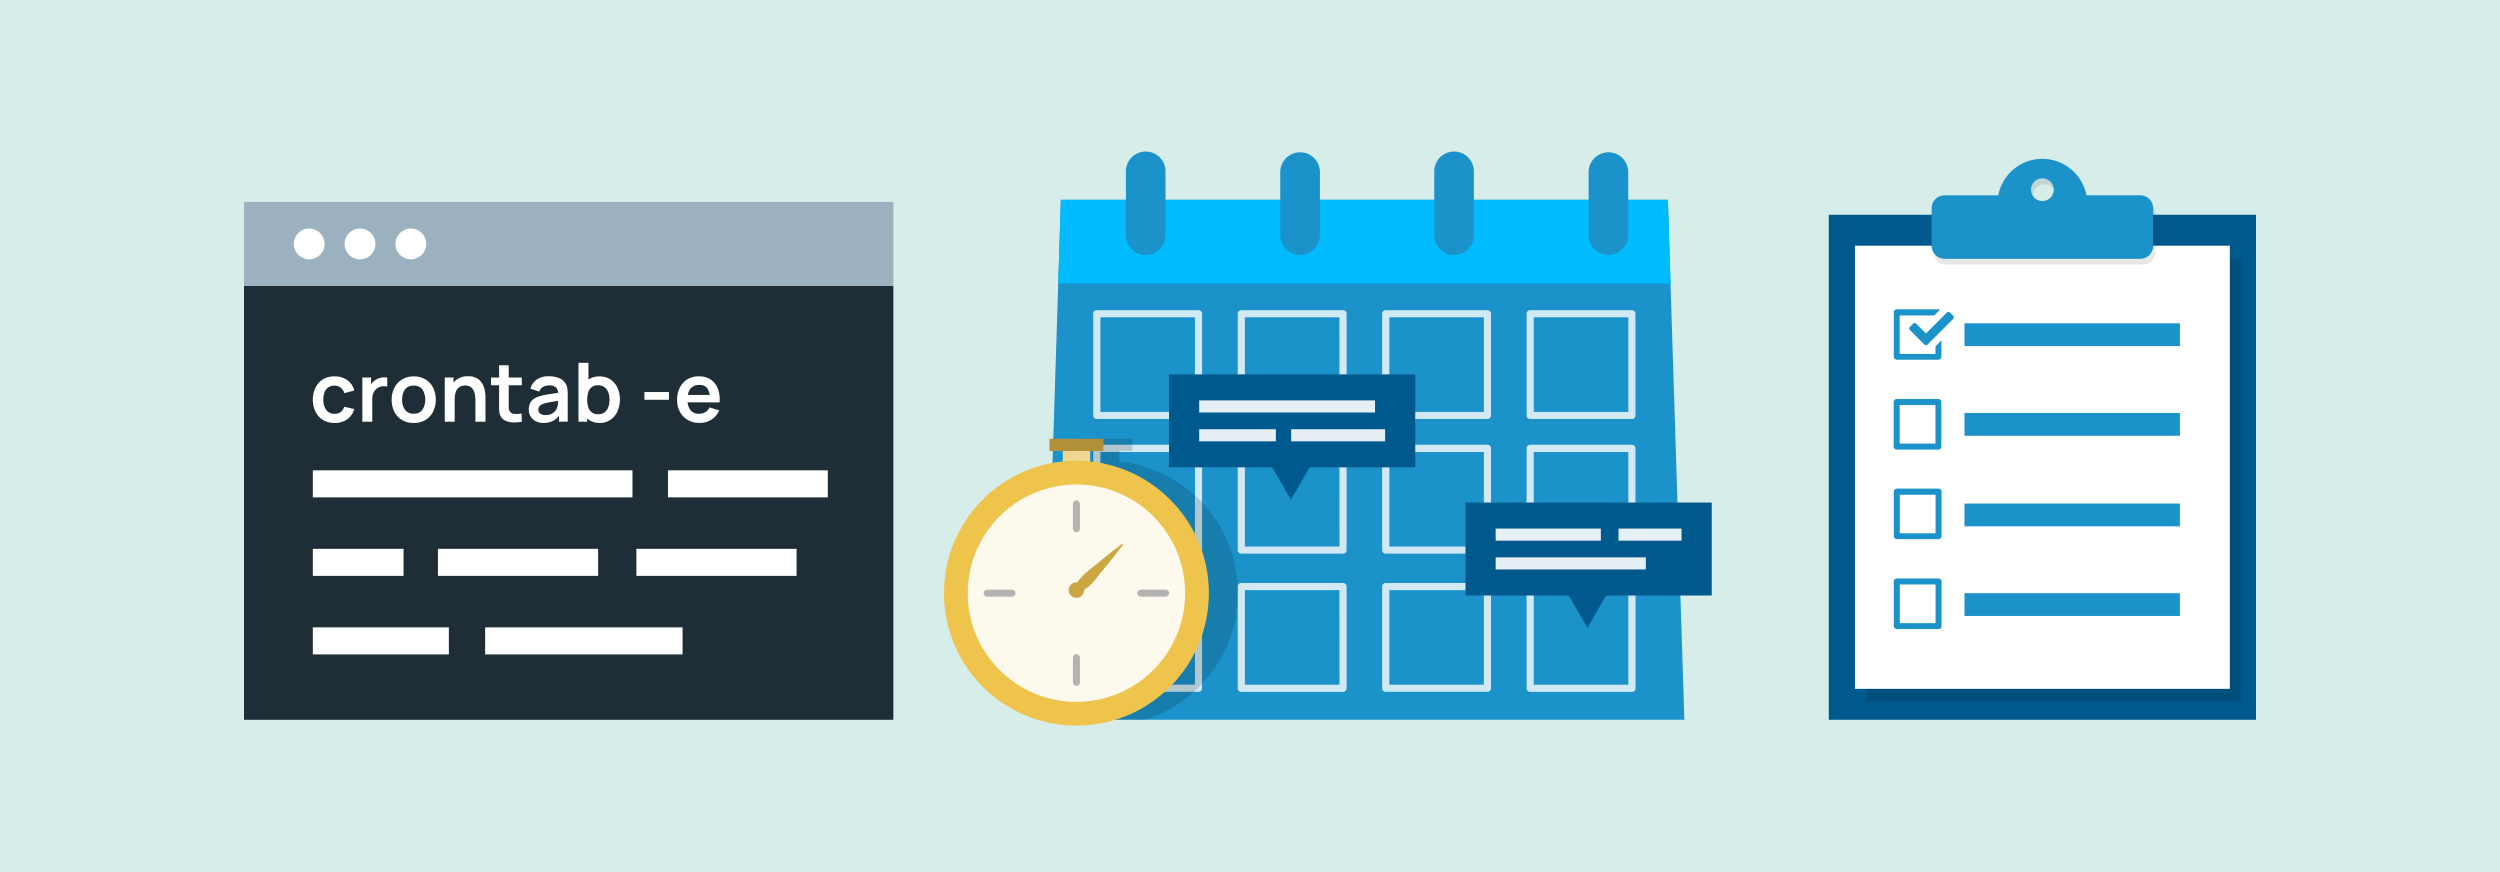 <svg id="b9ae7be2-21c0-418d-9c5a-f1786e7b44b2" data-name="Layer 1" xmlns="http://www.w3.org/2000/svg" viewBox="0 0 860 300"><defs><style>.fce2536e-42c3-441d-8a7d-1710d6276de1{fill:#d7edea;}.fd1834de-873e-4882-ae66-c8d052122a12{fill:#1f2e36;}.e77296d1-6564-48dc-8f06-1087b75b6c77{fill:#9cb1bf;}.a988d77c-f3c1-4f4c-9761-a52cb0049dfe,.afcbe43c-7583-4b4d-b93a-7be750e1c3b3,.ba3a0a1f-2f95-452b-ad3b-460f35500fef{fill:#fff;}.b4c7dc5d-7917-49d0-b04d-22b439aa7e0c{fill:#1b93ca;}.ba037d17-8f58-4dbd-9f1e-3e1d5d691a79{fill:#00bcff;}.afcbe43c-7583-4b4d-b93a-7be750e1c3b3{opacity:0.8;}.aea45907-c434-4901-93de-e2cf8b8f14ae{fill:#00598c;}.a088834b-16a6-46fe-b297-940039da4b81,.a988d77c-f3c1-4f4c-9761-a52cb0049dfe{opacity:0.9;}.ffbe3d54-6f7b-44c2-a5be-0d014a0b2ab5{opacity:0.1;}.f5761130-210d-4526-854e-c38699d2bcba{opacity:0.15;}.fe6a7211-f2b0-4619-9c29-8acd57b29f4c{fill:#efd692;}.ba74e42b-03be-4dc5-87a9-a0993eb5d099{fill:#b09038;}.a8507c4a-e346-46c5-acfe-1ba8ca0261d5{fill:#efc44c;}.e6af73b9-d3c9-4e0f-afb1-b002322b326f{fill:#cca741;}.bb69c8fb-f306-49db-8963-0ed225025345{fill:#b3b3b3;}</style></defs><rect class="fce2536e-42c3-441d-8a7d-1710d6276de1" width="860" height="300"/><rect class="fd1834de-873e-4882-ae66-c8d052122a12" x="83.94" y="98.37" width="223.37" height="149.24"/><rect class="e77296d1-6564-48dc-8f06-1087b75b6c77" x="83.94" y="69.44" width="223.37" height="28.93"/><circle class="ba3a0a1f-2f95-452b-ad3b-460f35500fef" cx="106.37" cy="83.91" r="5.3"/><circle class="ba3a0a1f-2f95-452b-ad3b-460f35500fef" cx="123.84" cy="83.91" r="5.3"/><circle class="ba3a0a1f-2f95-452b-ad3b-460f35500fef" cx="141.32" cy="83.91" r="5.3"/><path class="ba3a0a1f-2f95-452b-ad3b-460f35500fef" d="M115.05,145.49a7.37,7.37,0,0,1-4-1.05,6.91,6.91,0,0,1-2.54-2.86,9.54,9.54,0,0,1-.89-4.11,9.35,9.35,0,0,1,.92-4.15,7,7,0,0,1,2.58-2.84,7.45,7.45,0,0,1,4-1,7.26,7.26,0,0,1,4.38,1.3,6,6,0,0,1,2.34,3.55l-3.38.92a3.67,3.67,0,0,0-1.3-1.91,3.38,3.38,0,0,0-2.09-.68,3.58,3.58,0,0,0-2.18.62,3.67,3.67,0,0,0-1.26,1.73,6.92,6.92,0,0,0-.41,2.49,5.8,5.8,0,0,0,1,3.5,3.34,3.34,0,0,0,2.88,1.34,3.4,3.4,0,0,0,2.14-.62,3.7,3.7,0,0,0,1.17-1.79l3.46.78a6.55,6.55,0,0,1-2.46,3.56A7.27,7.27,0,0,1,115.05,145.49Z"/><path class="ba3a0a1f-2f95-452b-ad3b-460f35500fef" d="M124.65,145.07v-15.2h3v3.7l-.37-.48a5.63,5.63,0,0,1,.75-1.39,4.3,4.3,0,0,1,1.14-1,5.09,5.09,0,0,1,1.24-.6,6.66,6.66,0,0,1,1.4-.27,5.9,5.9,0,0,1,1.4.07V133a4.31,4.31,0,0,0-1.56-.12,3.62,3.62,0,0,0-1.58.49,3.52,3.52,0,0,0-1.15,1,4.17,4.17,0,0,0-.65,1.34,6.12,6.12,0,0,0-.21,1.63v7.73Z"/><path class="ba3a0a1f-2f95-452b-ad3b-460f35500fef" d="M142.31,145.49a7.49,7.49,0,0,1-4-1,6.93,6.93,0,0,1-2.64-2.83,9,9,0,0,1-.94-4.16,8.8,8.8,0,0,1,1-4.2,7.06,7.06,0,0,1,2.66-2.81,7.53,7.53,0,0,1,3.94-1,7.65,7.65,0,0,1,4,1,7.09,7.09,0,0,1,2.64,2.84,9.61,9.61,0,0,1,0,8.33,7,7,0,0,1-2.66,2.83A7.58,7.58,0,0,1,142.31,145.49Zm0-3.18a3.47,3.47,0,0,0,3-1.35,6.69,6.69,0,0,0,0-7,3.55,3.55,0,0,0-3-1.31,3.8,3.8,0,0,0-2.24.61,3.63,3.63,0,0,0-1.31,1.7,7,7,0,0,0-.42,2.53,5.64,5.64,0,0,0,1,3.52A3.49,3.49,0,0,0,142.31,142.31Z"/><path class="ba3a0a1f-2f95-452b-ad3b-460f35500fef" d="M153,145.07v-15.2h3v4.71h.41v10.49Zm10.54,0v-7.32a15.56,15.56,0,0,0-.09-1.59,5.83,5.83,0,0,0-.46-1.68,3.25,3.25,0,0,0-1.07-1.33,3.19,3.19,0,0,0-1.92-.52,4,4,0,0,0-1.28.21,2.86,2.86,0,0,0-1.15.72,3.55,3.55,0,0,0-.82,1.41,7,7,0,0,0-.31,2.29l-2-.86a8.08,8.08,0,0,1,.76-3.52,6,6,0,0,1,2.21-2.51,6.53,6.53,0,0,1,3.61-.94,6,6,0,0,1,2.78.57,4.89,4.89,0,0,1,1.75,1.43,6.07,6.07,0,0,1,.95,1.86,10,10,0,0,1,.41,1.86c.06.59.09,1.06.09,1.43v8.49Z"/><path class="ba3a0a1f-2f95-452b-ad3b-460f35500fef" d="M168.91,132.53v-2.66H179.5v2.66Zm10.59,12.54a14.11,14.11,0,0,1-2.94.24,6.79,6.79,0,0,1-2.59-.53,3.52,3.52,0,0,1-1.73-1.59,4.59,4.59,0,0,1-.55-2c0-.68,0-1.46,0-2.32V125.65H175v13c0,.61,0,1.15,0,1.61a2.28,2.28,0,0,0,.29,1.12,2,2,0,0,0,1.62,1,11.23,11.23,0,0,0,2.53-.12Z"/><path class="ba3a0a1f-2f95-452b-ad3b-460f35500fef" d="M187,145.49a5.68,5.68,0,0,1-2.78-.63,4.22,4.22,0,0,1-1.73-1.67,4.56,4.56,0,0,1-.58-2.29,5.21,5.21,0,0,1,.36-2,4.07,4.07,0,0,1,1.13-1.52,6.09,6.09,0,0,1,2-1,18.15,18.15,0,0,1,2.15-.54c.82-.16,1.71-.31,2.67-.44l3-.45-1.21.69a3.24,3.24,0,0,0-.7-2.32,3.27,3.27,0,0,0-2.43-.74,4.5,4.5,0,0,0-2,.47,2.68,2.68,0,0,0-1.34,1.65l-3.09-1a5.73,5.73,0,0,1,2.14-3.1,7,7,0,0,1,4.27-1.16,9,9,0,0,1,3.57.66,4.43,4.43,0,0,1,2.29,2.16,4.61,4.61,0,0,1,.49,1.64,17.24,17.24,0,0,1,.09,1.83v9.33h-3v-3.3l.49.54a6.82,6.82,0,0,1-2.4,2.41A7,7,0,0,1,187,145.49Zm.68-2.7a4.41,4.41,0,0,0,2-.41,4,4,0,0,0,1.3-1,3.43,3.43,0,0,0,.65-1.11,4.48,4.48,0,0,0,.31-1.49c0-.56,0-1,0-1.36l1,.31-2.63.43c-.73.12-1.36.23-1.88.34a14.1,14.1,0,0,0-1.4.36,4.9,4.9,0,0,0-1,.49,2.11,2.11,0,0,0-.62.65,1.6,1.6,0,0,0-.22.86,1.76,1.76,0,0,0,.28,1,1.92,1.92,0,0,0,.82.68A3.19,3.19,0,0,0,187.71,142.79Z"/><path class="ba3a0a1f-2f95-452b-ad3b-460f35500fef" d="M199,145.07V124.8h3.42v9.6H202v10.67Zm7.33.42a6.29,6.29,0,0,1-3.73-1.06,6.43,6.43,0,0,1-2.27-2.87,11.44,11.44,0,0,1,0-8.2,6.56,6.56,0,0,1,2.23-2.87,6.18,6.18,0,0,1,3.64-1,6.69,6.69,0,0,1,3.74,1,7.06,7.06,0,0,1,2.45,2.86,10.12,10.12,0,0,1,0,8.21,7,7,0,0,1-2.42,2.87A6.33,6.33,0,0,1,206.3,145.49Zm-.52-3a3.47,3.47,0,0,0,2.18-.66,3.84,3.84,0,0,0,1.27-1.8,7.16,7.16,0,0,0,.42-2.52,6.92,6.92,0,0,0-.43-2.51,3.91,3.91,0,0,0-1.3-1.81,3.69,3.69,0,0,0-2.26-.66,3.37,3.37,0,0,0-2.11.62,3.67,3.67,0,0,0-1.2,1.75,8.9,8.9,0,0,0,0,5.21,3.3,3.3,0,0,0,3.43,2.38Z"/><path class="ba3a0a1f-2f95-452b-ad3b-460f35500fef" d="M221.68,137.52v-2.66h8.44v2.66Z"/><path class="ba3a0a1f-2f95-452b-ad3b-460f35500fef" d="M240.69,145.49a8,8,0,0,1-4.05-1,7,7,0,0,1-2.72-2.77,8.24,8.24,0,0,1-1-4.08,9.34,9.34,0,0,1,.95-4.33,7,7,0,0,1,2.66-2.85,7.53,7.53,0,0,1,3.94-1,7,7,0,0,1,4,1.1,6.64,6.64,0,0,1,2.46,3.12,10.74,10.74,0,0,1,.6,4.74h-3.36v-1.24a6.17,6.17,0,0,0-.87-3.62,3.18,3.18,0,0,0-2.71-1.13,3.68,3.68,0,0,0-3.09,1.28,6,6,0,0,0-1,3.77,5.54,5.54,0,0,0,1,3.57,3.54,3.54,0,0,0,3,1.27,4,4,0,0,0,2.16-.56,3.57,3.57,0,0,0,1.4-1.61l3.35,1a6.82,6.82,0,0,1-2.69,3.2A7.45,7.45,0,0,1,240.69,145.49Zm-5.23-7.08v-2.56h10.45v2.56Z"/><rect class="ba3a0a1f-2f95-452b-ad3b-460f35500fef" x="107.61" y="161.79" width="109.96" height="9.3"/><rect class="ba3a0a1f-2f95-452b-ad3b-460f35500fef" x="229.78" y="161.79" width="54.98" height="9.3"/><rect class="ba3a0a1f-2f95-452b-ad3b-460f35500fef" x="107.61" y="188.8" width="31.21" height="9.3"/><rect class="ba3a0a1f-2f95-452b-ad3b-460f35500fef" x="150.65" y="188.8" width="55.1" height="9.3"/><rect class="ba3a0a1f-2f95-452b-ad3b-460f35500fef" x="107.61" y="215.81" width="46.8" height="9.3"/><rect class="ba3a0a1f-2f95-452b-ad3b-460f35500fef" x="166.89" y="215.81" width="67.91" height="9.3"/><rect class="ba3a0a1f-2f95-452b-ad3b-460f35500fef" x="218.92" y="188.8" width="55.1" height="9.3"/><polygon class="b4c7dc5d-7917-49d0-b04d-22b439aa7e0c" points="579.42 247.6 359.27 247.6 359.37 244.52 361.97 162.32 364.03 97.51 364.94 68.73 573.75 68.73 574.66 97.51 577.05 172.87 577.34 181.83 577.47 185.98 578.06 204.84 579.42 247.6"/><polygon class="ba037d17-8f58-4dbd-9f1e-3e1d5d691a79" points="574.66 97.52 573.75 68.74 364.94 68.74 364.03 97.52 574.66 97.52"/><path class="b4c7dc5d-7917-49d0-b04d-22b439aa7e0c" d="M394.13,87.71a6.84,6.84,0,0,1-6.82-6.82V59.21a6.82,6.82,0,1,1,13.63,0V80.89A6.83,6.83,0,0,1,394.13,87.71Z"/><path class="b4c7dc5d-7917-49d0-b04d-22b439aa7e0c" d="M447.23,87.71a6.84,6.84,0,0,1-6.82-6.82V59.21a6.82,6.82,0,1,1,13.64,0V80.89A6.84,6.84,0,0,1,447.23,87.71Z"/><path class="b4c7dc5d-7917-49d0-b04d-22b439aa7e0c" d="M500.2,87.71a6.84,6.84,0,0,1-6.82-6.82V59.21a6.82,6.82,0,1,1,13.63,0V80.89A6.83,6.83,0,0,1,500.2,87.71Z"/><path class="b4c7dc5d-7917-49d0-b04d-22b439aa7e0c" d="M553.3,87.71a6.84,6.84,0,0,1-6.82-6.82V59.21a6.82,6.82,0,0,1,13.64,0V80.89A6.84,6.84,0,0,1,553.3,87.71Z"/><path class="afcbe43c-7583-4b4d-b93a-7be750e1c3b3" d="M412.29,106.7h-35a1.22,1.22,0,0,0-1.22,1.22v35a1.22,1.22,0,0,0,1.22,1.22h35a1.22,1.22,0,0,0,1.22-1.22v-35A1.22,1.22,0,0,0,412.29,106.7Zm-1.22,35H378.54V109.14h32.53Z"/><path class="afcbe43c-7583-4b4d-b93a-7be750e1c3b3" d="M412.29,153h-35a1.23,1.23,0,0,0-1.22,1.23v35a1.22,1.22,0,0,0,1.22,1.22h35a1.22,1.22,0,0,0,1.22-1.22v-35A1.23,1.23,0,0,0,412.29,153Zm-1.22,35H378.54V155.48h32.53Z"/><path class="afcbe43c-7583-4b4d-b93a-7be750e1c3b3" d="M412.29,200.55h-35a1.22,1.22,0,0,0-1.22,1.22v35a1.22,1.22,0,0,0,1.22,1.22h35a1.22,1.22,0,0,0,1.22-1.22v-35A1.22,1.22,0,0,0,412.29,200.55Zm-33.75,35V203h32.53v32.53Z"/><path class="afcbe43c-7583-4b4d-b93a-7be750e1c3b3" d="M462,106.7H427a1.22,1.22,0,0,0-1.22,1.22v35a1.22,1.22,0,0,0,1.22,1.22h35a1.23,1.23,0,0,0,1.23-1.22v-35A1.22,1.22,0,0,0,462,106.7Zm-1.22,35H428.24V109.14h32.52Z"/><path class="afcbe43c-7583-4b4d-b93a-7be750e1c3b3" d="M462,153H427a1.23,1.23,0,0,0-1.22,1.23v35a1.22,1.22,0,0,0,1.22,1.22h35a1.23,1.23,0,0,0,1.23-1.22v-35A1.23,1.23,0,0,0,462,153Zm-1.22,35H428.24V155.48h32.52Z"/><path class="afcbe43c-7583-4b4d-b93a-7be750e1c3b3" d="M462,200.55H427a1.22,1.22,0,0,0-1.22,1.19v35A1.22,1.22,0,0,0,427,238h35a1.23,1.23,0,0,0,1.23-1.22v-35A1.22,1.22,0,0,0,462,200.55Zm-1.22,35H428.24V203h32.52Z"/><path class="afcbe43c-7583-4b4d-b93a-7be750e1c3b3" d="M511.68,106.7h-35a1.21,1.21,0,0,0-1.22,1.22v35a1.22,1.22,0,0,0,1.22,1.22h35a1.22,1.22,0,0,0,1.22-1.22v-35A1.22,1.22,0,0,0,511.68,106.7Zm-1.23,35H477.93V109.14h32.52Z"/><path class="afcbe43c-7583-4b4d-b93a-7be750e1c3b3" d="M511.68,153h-35a1.22,1.22,0,0,0-1.22,1.23v35a1.22,1.22,0,0,0,1.22,1.22h35a1.22,1.22,0,0,0,1.22-1.22v-35A1.23,1.23,0,0,0,511.68,153Zm-1.23,35H477.93V155.48h32.52Z"/><path class="afcbe43c-7583-4b4d-b93a-7be750e1c3b3" d="M511.68,200.55h-35a1.21,1.21,0,0,0-1.22,1.22v35a1.22,1.22,0,0,0,1.22,1.22h35a1.22,1.22,0,0,0,1.22-1.22v-35A1.22,1.22,0,0,0,511.68,200.55Zm-1.23,35H477.93V203h32.52Z"/><path class="afcbe43c-7583-4b4d-b93a-7be750e1c3b3" d="M561.37,106.7h-35a1.22,1.22,0,0,0-1.22,1.22v35a1.22,1.22,0,0,0,1.22,1.22h35a1.22,1.22,0,0,0,1.22-1.22v-35A1.21,1.21,0,0,0,561.37,106.7Zm-1.22,35H527.62V109.14h32.53Z"/><path class="afcbe43c-7583-4b4d-b93a-7be750e1c3b3" d="M561.37,153h-35a1.23,1.23,0,0,0-1.22,1.23v35a1.22,1.22,0,0,0,1.22,1.22h35a1.22,1.22,0,0,0,1.22-1.22v-35A1.22,1.22,0,0,0,561.37,153Zm-1.22,35H527.62V155.48h32.53Z"/><path class="afcbe43c-7583-4b4d-b93a-7be750e1c3b3" d="M561.37,200.55h-35a1.22,1.22,0,0,0-1.22,1.22v35A1.22,1.22,0,0,0,526.4,238h35a1.22,1.22,0,0,0,1.22-1.22v-35A1.21,1.21,0,0,0,561.37,200.55Zm-1.22,35H527.62V203h32.53Z"/><polygon class="aea45907-c434-4901-93de-e2cf8b8f14ae" points="444.08 171.91 434.42 155.18 453.74 155.18 444.08 171.91"/><rect class="aea45907-c434-4901-93de-e2cf8b8f14ae" x="402.15" y="128.79" width="84.7" height="31.97"/><g class="a088834b-16a6-46fe-b297-940039da4b81"><rect class="ba3a0a1f-2f95-452b-ad3b-460f35500fef" x="412.52" y="137.74" width="60.49" height="4.16"/><rect class="ba3a0a1f-2f95-452b-ad3b-460f35500fef" x="412.52" y="147.65" width="26.38" height="4.16"/><rect class="ba3a0a1f-2f95-452b-ad3b-460f35500fef" x="444.16" y="147.65" width="32.32" height="4.16"/></g><polygon class="aea45907-c434-4901-93de-e2cf8b8f14ae" points="546.06 216 536.4 199.27 555.72 199.27 546.06 216"/><rect class="aea45907-c434-4901-93de-e2cf8b8f14ae" x="504.13" y="172.88" width="84.7" height="31.97"/><g class="a088834b-16a6-46fe-b297-940039da4b81"><rect class="ba3a0a1f-2f95-452b-ad3b-460f35500fef" x="514.5" y="191.74" width="51.66" height="4.16"/><rect class="ba3a0a1f-2f95-452b-ad3b-460f35500fef" x="514.5" y="181.83" width="36.19" height="4.16"/><rect class="ba3a0a1f-2f95-452b-ad3b-460f35500fef" x="556.77" y="181.83" width="21.68" height="4.16"/></g><rect class="aea45907-c434-4901-93de-e2cf8b8f14ae" x="629.1" y="73.88" width="146.96" height="173.73"/><rect class="ffbe3d54-6f7b-44c2-a5be-0d014a0b2ab5" x="642.02" y="88.97" width="128.96" height="152.44"/><rect class="ba3a0a1f-2f95-452b-ad3b-460f35500fef" x="638.1" y="84.52" width="128.96" height="152.44"/><path class="ffbe3d54-6f7b-44c2-a5be-0d014a0b2ab5" d="M740.66,71.17a4.38,4.38,0,0,0-3.63-2H718.48a15.34,15.34,0,0,0-.55-2.07c-.16-.45-.33-.9-.52-1.32a0,0,0,0,0,0,0,15.44,15.44,0,0,0-29.23,3.42H669.68a4.46,4.46,0,0,0-4.45,4.44V86.59c0,.15,0,.29,0,.43a4.33,4.33,0,0,0,.68,2A4.43,4.43,0,0,0,669.68,91h67.4A4.46,4.46,0,0,0,740.75,89a4.42,4.42,0,0,0,.69-2.38V73.66A4.38,4.38,0,0,0,740.66,71.17Zm-33.42-3.84a3.91,3.91,0,0,1-7.81.24,1.93,1.93,0,0,1,0-.24,3.91,3.91,0,0,1,7.82,0Z"/><path class="b4c7dc5d-7917-49d0-b04d-22b439aa7e0c" d="M740.66,71.17a4.44,4.44,0,0,0-4.38-4H717.73c-.09-.45-.19-.89-.32-1.32a0,0,0,0,0,0,0,15.43,15.43,0,0,0-30,1.35H668.93a4.46,4.46,0,0,0-4.45,4.44V84.52a4.38,4.38,0,0,0,.77,2.5,4.43,4.43,0,0,0,3.68,2h67.4a4.45,4.45,0,0,0,4.36-4.45V71.59A3,3,0,0,0,740.66,71.17Zm-38.08-9.82A3.92,3.92,0,0,1,706.49,65a1.77,1.77,0,0,1,0,.23,3.93,3.93,0,0,1-3.92,3.92,3.93,3.93,0,0,1-3.91-3.92A3.91,3.91,0,0,1,702.58,61.35Z"/><path class="b4c7dc5d-7917-49d0-b04d-22b439aa7e0c" d="M665.8,119.21v2.55H653.49V108.51H665.4l1.94-2a1.13,1.13,0,0,0-.5-.13H652.46a1.07,1.07,0,0,0-1,1v15.36a1.06,1.06,0,0,0,1,1h14.37a1,1,0,0,0,1-1v-5.68Z"/><path class="b4c7dc5d-7917-49d0-b04d-22b439aa7e0c" d="M666.84,137.26H652.48a1,1,0,0,0-1.05,1.05v15.35a1.06,1.06,0,0,0,1.05,1h14.35a1,1,0,0,0,1-1V138.28A1,1,0,0,0,666.84,137.26Zm-1.05,15.34h-12.3V139.35h12.3Z"/><path class="b4c7dc5d-7917-49d0-b04d-22b439aa7e0c" d="M666.83,168.09H652.46a1.07,1.07,0,0,0-1,1v15.37a1.07,1.07,0,0,0,1.05,1H666.9a1,1,0,0,0,1-1.05V169.14A1,1,0,0,0,666.83,168.09Zm-1,15.36h-12.3V170.19h12.3Z"/><path class="b4c7dc5d-7917-49d0-b04d-22b439aa7e0c" d="M666.83,199H652.46a1.06,1.06,0,0,0-1,1v15.38a1.06,1.06,0,0,0,1.05,1H666.9a1,1,0,0,0,1-1.06V200A1,1,0,0,0,666.83,199Zm-1,15.36h-12.3V201.05h12.3Z"/><rect class="b4c7dc5d-7917-49d0-b04d-22b439aa7e0c" x="675.78" y="111.22" width="74.11" height="7.84"/><rect class="b4c7dc5d-7917-49d0-b04d-22b439aa7e0c" x="675.78" y="142.06" width="74.11" height="7.84"/><rect class="b4c7dc5d-7917-49d0-b04d-22b439aa7e0c" x="675.78" y="173.22" width="74.11" height="7.84"/><rect class="b4c7dc5d-7917-49d0-b04d-22b439aa7e0c" x="675.78" y="204.05" width="74.11" height="7.84"/><path id="babc1083-1109-4422-868a-32ed881b1719" data-name="Icon awesome-check" class="b4c7dc5d-7917-49d0-b04d-22b439aa7e0c" d="M662,118.53l-5-5a.77.77,0,0,1,0-1.09h0l1.09-1.09a.76.76,0,0,1,1.08,0h0l3.37,3.37,7.19-7.2a.77.77,0,0,1,1.09,0h0l1.09,1.08a.79.79,0,0,1,0,1.09h0l-8.83,8.83a.77.77,0,0,1-1.09,0Z"/><path class="f5761130-210d-4526-854e-c38699d2bcba" d="M425.85,204.05q0,1.19-.06,2.34a45.29,45.29,0,0,1-12.28,28.82,38.26,38.26,0,0,1-2.8,2.75,45.38,45.38,0,0,1-17,9.64H366.88a44,44,0,0,1-7.51-3.08l2.6-82.2a45.4,45.4,0,0,1,13.63-3.59v-3.6H371v-4.2h18.54v4.2H385v3.6a45.36,45.36,0,0,1,26.08,11.73c.85.77,1.66,1.58,2.44,2.41a45.34,45.34,0,0,1,12.28,28.87v0Q425.85,202.91,425.85,204.05Z"/><rect class="fe6a7211-f2b0-4619-9c29-8acd57b29f4c" x="365.6" y="153.73" width="9.39" height="6.15"/><rect class="ba74e42b-03be-4dc5-87a9-a0993eb5d099" x="361.02" y="150.94" width="18.54" height="4.2"/><circle class="a8507c4a-e346-46c5-acfe-1ba8ca0261d5" cx="370.29" cy="204.05" r="45.56"/><circle class="a988d77c-f3c1-4f4c-9761-a52cb0049dfe" cx="370.29" cy="204.05" r="37.39"/><path class="e6af73b9-d3c9-4e0f-afb1-b002322b326f" d="M386.33,187.36q-3.75,5-7.79,9.76c-1.35,1.58-2.43,3.42-4.11,4.68a17.28,17.28,0,0,1-5.66,3.11l-.28-.28c1.33-4.37,4.27-7.23,7.79-9.77q4.75-4.05,9.76-7.79l.29.29Z"/><circle class="e6af73b9-d3c9-4e0f-afb1-b002322b326f" cx="370.29" cy="203" r="2.67"/><rect class="bb69c8fb-f306-49db-8963-0ed225025345" x="369.09" y="172.14" width="2.41" height="10.97" rx="1.21"/><rect class="bb69c8fb-f306-49db-8963-0ed225025345" x="369.09" y="224.99" width="2.41" height="10.97" rx="1.21"/><rect class="bb69c8fb-f306-49db-8963-0ed225025345" x="395.51" y="198.57" width="2.41" height="10.97" rx="1.21" transform="translate(600.77 -192.67) rotate(90)"/><rect class="bb69c8fb-f306-49db-8963-0ed225025345" x="342.66" y="198.57" width="2.41" height="10.97" rx="1.21" transform="translate(547.92 -139.81) rotate(90)"/></svg>